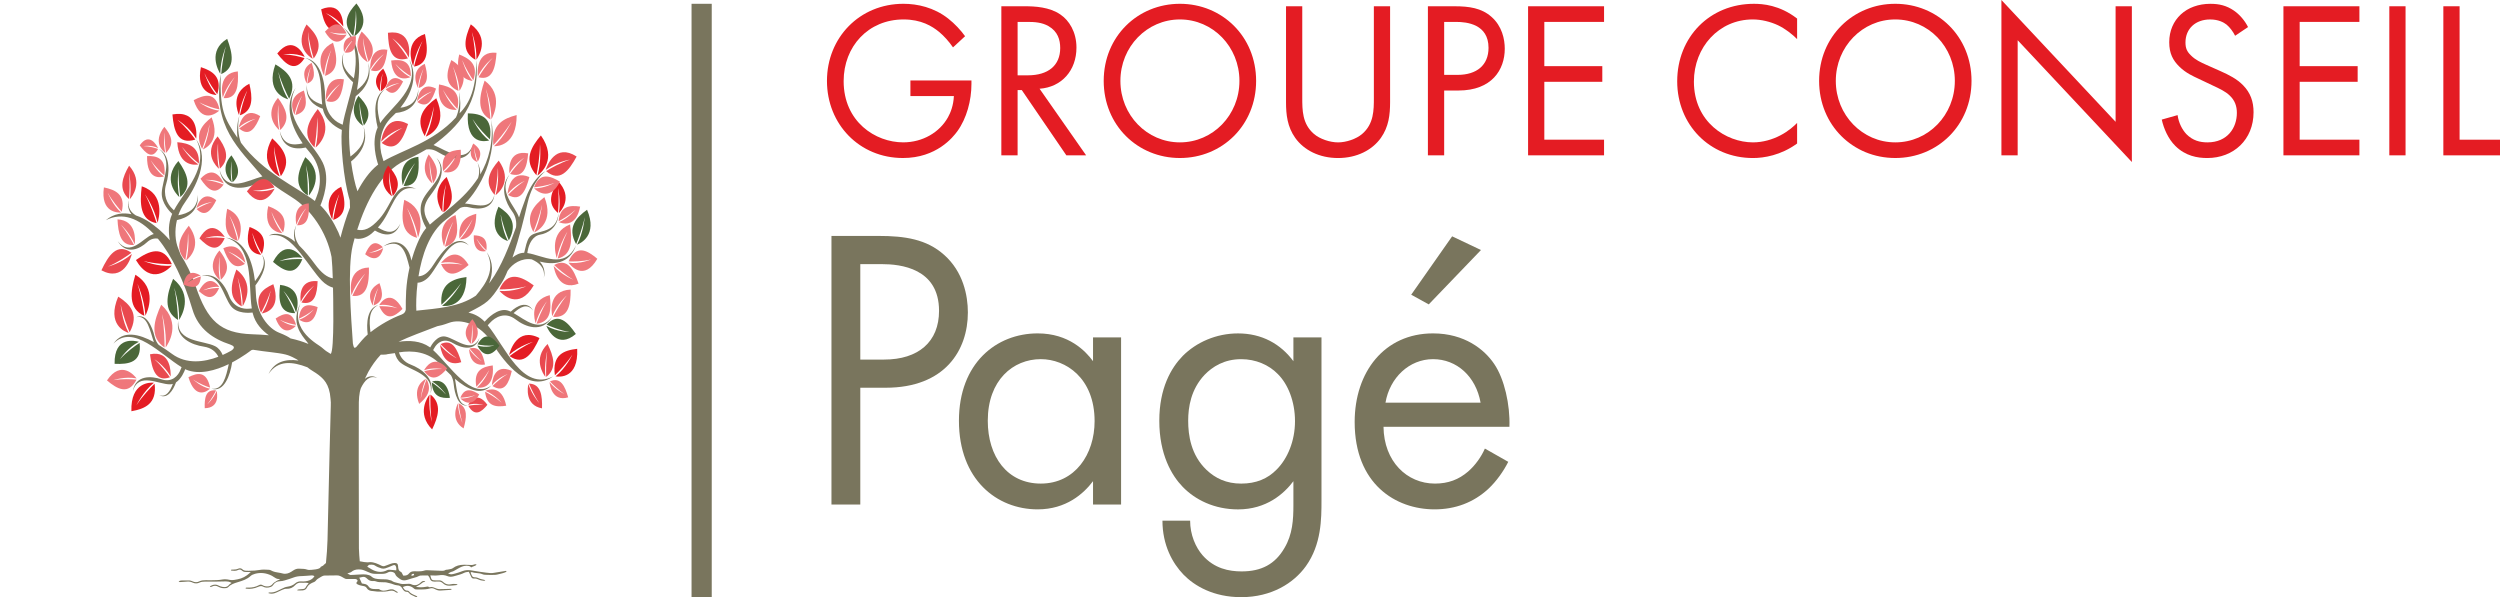 <?xml version="1.0" encoding="UTF-8"?><svg id="uuid-a21f3b52-dc24-4296-806e-ba8aad467c5d" xmlns="http://www.w3.org/2000/svg" width="180" height="43" viewBox="0 0 180 43"><rect width="180" height="43" fill="none" stroke-width="0"/><rect x="49.791" y=".273" width="1.454" height="42.727" fill="#79755d" stroke-width="0"/><polygon points="26.8 39.753 26.8 39.753 26.8 39.753 26.8 39.753" fill="none" stroke-width="0"/><path d="m30.481,40.845c-.004-.001-.009-.001-.013-.001-.009,0-.015.001-.02.004-.007.003-.013.008-.02.015l.052-.017Z" fill="none" stroke-width="0"/><path d="m41.48,17.654c-.831,1.797-2.411.719-3.515.565.01-.049.02-.104.03-.166.079-.461.346-1.067.901-1.16.493-.082,1.289-.478,1.317-1.542-.15,1.336-1.208,1.239-1.795,1.498-.335.147-.416.393-.523.729-.012-0-.144.623-.154.623-.311-.001-.597.143-.844.343.528-1.518.851-2.895,1.099-3.973.366-1.585,1.263-2.233,1.263-2.233,0,0-.915.404-1.499,2.186-.094.286-.041.082-.179.492-.005-.017-.205.654-.212.637-.295-.857-1.512-1.801-.693-3.073-.743.921-.241,2.058.189,2.627.279.369.337.785.288,1.16-.486,1.335-1.048,2.819-1.828,3.888-.037.051-.075.101-.114.149.283-.715.334-1.51-.162-2.24.63,1.24-.029,2.237-.788,3.125-1.238.839-2.77.913-4.248,1.077-.012.002-.025.004-.036.006-.022-.403-.018-1.151.089-2.018.264.003.607-.173.862-.479.754-.903,1.63-3.164,2.837-2.198-.874-.961-1.936.41-2.542,1.365-.4.631-.72.827-1.092.854.235-1.482.779-3.177,1.961-4.073.317-.24.68-.528,1.039-.85.18-.082.401-.109.67-.039.632.168,1.673.167,1.798-.906-.268,1.139-1.364.689-2.121.622,1.029-1.009,2.402-3.418,1.886-6.033.183,1.633-.18,2.911-.787,3.945.011-.28-.047-.572-.199-.869.158.429.149.798.042,1.124-1.014,1.561-2.564,2.538-3.47,3.357-.028-.052-.059-.109-.098-.172-.279-.471-.533-1.053.097-1.882.561-.738,1.325-1.866.486-2.744.908,1.259-.617,2.068-1.036,3.101-.337.833.168,1.739.294,1.945-.015.015-.031.03-.045.046-.44.517-.817,1.556-1.03,2.299-.154-.974-.941-1.775-2.013-1.03,1.343-.636,1.607.429,1.882,1.536-.285,1.247-.27,2.209-.271,3.025-.027.149-.1.271-.3.351-.004.001-.007.003-.01.004-.727.271-1.521.714-2.23,1.267-.107-.82-.13-1.644.564-1.952-.799.203-.872,1.275-.763,2.113-.265.22-.58.605-.832.912-.16.103-.17.036-.236-.259-.133-1.886-.403-5.438-.013-7.056.009-.036.016-.068.024-.102.035-.137.072-.275.112-.417.34.107.821-.007,1.218-.339.079-.066.16-.141.244-.222.638.375,1.455.525,1.835-.502-.424.839-1.026.647-1.619.283,1.12-1.177,1.154-3.183,2.755-2.784-1.558-.672-1.651,1.052-2.647,2.164-.658.735-1.115.885-1.599.78.638-1.999,1.721-4.18,3.446-4.983.463-.216.995-.48,1.53-.795.25-.046.541.003.872.207.776.484,2.117.888,2.521-.578-.602,1.504-1.913.441-2.873.051,1.727-1.279,3.399-2.987,3.074-6.104.011,1.99-.461,3.08-1.2,3.821.076-.391.082-1.062-.046-1.54.106.667-.002,1.42-.214,1.838-1.659,1.808-3.862,2.346-5.214,3.148-.024-.085-.052-.177-.087-.281-.254-.773-.269-2.022.729-2.946.08-.074.163-.155.246-.243.752-.068,1.623-.473,1.621-1.735-.099,1.007-.659,1.276-1.293,1.359.724-.906,1.331-2.23.632-3.47.855,2.058-1.25,3.325-2.09,4.575-.239-.93-.355-1.867.339-2.436-.841.488-.769,1.765-.52,2.755-.474,1.026-.071,2.353.038,2.672-.022.016-.046.03-.069.047-.559.457-1.027,1.117-1.422,1.869-.164-.441-.344-1.244-.464-2.14.649-.512,1.286-1.386.902-2.504.245,1.077-.31,1.67-.947,2.146-.138-1.216-.155-2.532.123-3.317.106-.298.182-.657.262-1.03.64-.485,1.22-1.292.901-2.395.176.983-.253,1.536-.812,1.948.286-1.604.281-3.499-.964-4.479.962,1.003.986,2.313.742,3.644-.519-.433-.983-.953-.736-1.839-.363.907.157,1.671.68,2.122-.224,1.069-.59,2.137-.754,3.057-.052-.026-.109-.053-.174-.082-.489-.217-1.1-.823-1.092-1.927.006-.982-.27-2.599-1.427-2.799,1.284.428,1.077,2.177,1.22,3.354-.585-.192-1.144-.482-1.099-1.422-.154,1.03.548,1.53,1.147,1.723.005.025.01.052.016.077.222.918,1.137,1.357,1.354,1.448-.003.023-.006.045-.008.068-.086.85.095,3.424.577,5.014 0.0.154.005.322.016.508-.281.714-.507,1.458-.69,2.169-.048-.126-.098-.255-.148-.384-.335-.728-.737-1.379-1.227-1.874-.023-.021-.047-.04-.07-.06.153-.349.755-1.873.171-3.087-.724-1.504-3.081-3.212-1.953-5.379-.899,1.3-.249,2.908.508,3.994-.701.158-1.384.146-1.653-.903.186,1.253,1.122,1.373,1.873,1.202.078.101.157.196.233.283.999,1.138.879,2.479.542,3.276-.046.107-.083.202-.116.29-1.389-1.057-3.685-2.009-5.321-4.193-.194-.481-.281-1.25-.112-1.953-.177.497-.194,1.164-.143,1.595-.991-1.461-1.26-2-1.207-4.576-.615,3.761,1.329,5.361,3.004,7.358-1.067.283-2.564,1.238-3.088-.467.315,1.636,1.79,1.394,2.666.984.373-.172.69-.182.956-.097.55.416,1.101.777,1.581,1.075,1.384.86,2.518,2.516,2.866,4.309.042.42.07.954.087,1.534-.404-.074-.806-.363-1.311-1.054-.311-.425-.693-.904-1.105-1.306-.277-.392-.426-.852-.216-1.452-.199.413-.193.817-.08,1.182-.627-.53-1.429-.729-1.885-.452.448-.089.795-.014,1.111.179.002.001.004.002.006.003.023.015.047.028.07.044.374.235.738.623,1.087,1.058.007.001.011.002.011.002v.012c.549.684,1.063,1.476,1.525,1.953.245.254.532.424.803.503.003.201.118,4.635-.172,4.769-.044-.023-.095-.056-.157-.101-.231-.134-.243-.169-.479-.36-.117-.155-2.371-1.195-1.526-3.197-.738,1.41.043,2.267.47,2.804.036.046.068.092.098.138-.406-.169-.838-.3-1.29-.398-.118-.086-.36-.233-.828-.414-.753-.293-1.621-1.34-1.666-2.789-.005-.191-.017-.399-.036-.615.506-.666.969-1.604.461-2.211.364.62-.017,1.283-.492,1.907-.163-1.368-.665-2.954-2.106-3.14,2.059.583,1.608,3.376,1.876,5.103-.052.002-.109.009-.172.016-.478.054-1.168-.121-1.467-.926-.266-.716-.95-1.77-1.996-1.413,1.355-.275,1.583,1.445,2.133,2.153.444.571,1.347.492,1.558.465.004.017.008.036.012.053.182.737.687,1.249,1.161,1.582-.397-.035-.802-.058-1.217-.072-2.278-.079-3.209-.97-4.054-3.462-.306-.903-.691-1.65-1.078-2.254-.044-.13-.102-.282-.177-.463-.21-.503-.277-1.268-.093-2.039.761-.162,1.59-.65,1.506-1.816-.038,1.042-.69,1.332-1.406,1.467.105-.307.253-.609.452-.889.772-1.086,1.862-3.07.832-4.58,1.012,1.972-.821,3.659-1.6,5.112-.036-.037-.075-.076-.12-.118-.34-.321-.689-.967-.439-1.775.222-.72.36-2-.512-2.528,1.029.821.227,2.239.194,3.167-.028.748.602,1.371.752,1.51-.007.015-.015.033-.022.048-.261.607-.25,1.283-.152,1.85-.573-.661-1.017-.967-1.017-.967,0,0-.608-.549-1.421-.818-.345-.216-.601-.524-.518-1.088-.109.415-.001.746.197,1-.587-.126-1.246-.071-1.847.431,1.206-.61,2.401-.132,3.456.997-.028.006-.056.014-.084.024-.713.264-1.604,1.654-2.515.492.642,1.027,1.602.542,2.103.079.266-.247.538-.306.789-.263,1.021,1.238,1.893,3.079,2.49,5.098.417,1.411,1.501,2.126,2.712,2.523.269.098.405.22.084.441-.185.105-.394.212-.621.313-.108-.256-.277-.496-.546-.633-.85-.434-2.747-.263-2.651-1.827-.232,1.241,1.014,1.738,1.829,1.857.562.081.887.383,1.058.73-1.016.386-2.292.564-3.339-.206-.281-.206-.61-.437-.959-.65-.126-.139-.234-.342-.303-.63-.16-.679-.593-1.683-1.31-1.36.817-.213.994,1.03,1.268,1.79-1.053-.576-2.225-.885-2.912.111,1.404-1.462,3.415.792,4.907,1.696-.021.049-.043.103-.067.165-.175.465-.63.967-1.405.702-.69-.235-1.84-.319-2.034.854.402-1.397,1.871-.462,2.684-.486.069-.002.133-.015.195-.034-.203.535-.471.983-.984.817.581.302.991-.325,1.211-.924.387-.258.604-.791.66-.949.016.009.032.018.048.025.978.409,2.156.06,3.089-.39-.192.902-.416,1.89-1.245,1.77.919.3,1.354-1.006,1.483-1.872.001-.007.003-.013.004-.021.805-.421,1.377-.878,1.377-.878l.122-.034c.962.157,1.754.199,2.338.341.227.055.456.154.682.279.106.051.189.099.258.156-.886-.122-1.72.057-2.154.968.687-1.022,1.726-.892,2.795-.482.237.204.567.363.793.543.326.26.8.627.875,1.726.01.053.017.13.019.247.001.017.002.033.003.051-.001.01-.002.021-.003.031 0.0.052 0.0.112-.001.179-.005.294-.148,5.344-.236,9.656-.018.534-.054,1.121-.113,1.663-.042.051-.19.145-.191.178l-.193.101c-.002.187-.705.218-.851.218-.034,0-.071-.007-.109-.021-.16-.058-.317-.062-.484-.066-.04-.001-.079-.002-.119-.004-.144-.006-.274.037-.426.141-.16.11-.35.227-.575.227-.064,0-.13-.01-.196-.029-.091-.026-.188-.042-.281-.057-.14-.023-.285-.046-.422-.106-.024-.011-.048-.023-.072-.035-.058-.029-.112-.057-.167-.06l-.074-.004c-.098-.006-.2-.012-.298-.012-.111,0-.207.008-.292.023-.234.043-.491.063-.808.063-.068,0-.137-.001-.205-.003-.075-.001-.179-.031-.241-.093-.088-.09-.199-.108-.313-.054-.119.056-.238.061-.352.065l-.05.002c-.008,0-.017-0-.026-.001-.008-0-.016-.001-.024-.001-.034,0-.056.007-.072.041,0,0,.003.004.005.007.005.008.014.021.018.023.024.001.05.004.077.006.053.005.109.011.162.011.092,0,.165-.016.231-.051.121-.065.218-.051.312.042.069.068.166.098.288.092.052-.002.104 0.0.166.003.031.002.064.003.101.004l.068.002-.051.047c-.286.264-.568.413-.887.47-.034.006-.067.012-.1.019-.102.02-.208.041-.317.041-.055,0-.106-.005-.156-.016-.099-.021-.228-.045-.353-.045-.052,0-.102.004-.147.013-.288.054-.581.059-.832.059l-.244-.001c-.026,0-.052-0-.078-.001-.028,0-.057-0-.085-0-.143,0-.307.006-.455.082-.161.083-.311.081-.517-.014-.069-.032-.132-.049-.186-.051-.171-.007-.351-.007-.536-.001-.084.003-.171.006-.249.087.006.003.012.006.018.008.028.013.05.022.068.022.101-.004.2-.012.297-.019.086-.007.172-.013.259-.018.126-.007.238.015.351.069.179.085.351.086.515.003.11-.056.25-.066.372-.068.181-.003.362-.003.543-.002.081 0.0.163.001.244.001.158,0,.367-.001.576-.011.05-.002.098-.004.146-.004.113,0,.246.011.383.088l.038.021-.035.027c-.017.013-.035.025-.053.036-.036.023-.069.044-.09.073-.081.111-.189.165-.33.165-.042,0-.089-.005-.143-.014-.11-.019-.205-.051-.282-.095-.08-.046-.16-.069-.245-.069-.133,0-.265.057-.389.119.028.043.055.048.074.048.029,0,.062-.016.093-.031.151-.077.296-.071.458.021.154.086.331.118.547.095.059-.006.126-.038.162-.078.184-.196.423-.271.654-.342l.062-.019c.324-.1.629-.195.885-.432.074-.069.183-.122.325-.161.389-.104.777-.064,1.163.119.062.029.12.069.177.107.115.078.224.151.366.151l.104-.003-.079.054c-.025.017-.049.025-.071.033-.018.006-.033.011-.045.019-.033.021-.066.041-.1.061-.09.053-.183.108-.244.185-.087.111-.187.165-.332.181-.143.015-.276-.013-.394-.084-.086-.052-.169-.056-.25-.011-.244.134-.51.194-.808.184-.011-0-.023-.001-.034-.002-.015-.001-.03-.002-.046-.002-.043,0-.071.01-.092.033,0,0,.001.007.002.01.001.005.002.012.003.014.012.011.026.02.035.021.294.041.591-.004.871-.131.084-.038.144-.054.201-.054.051,0,.099.013.149.04.163.09.338.097.56.019.062-.021.126-.072.158-.126.109-.179.283-.279.491-.282.134-.002.253-.032.352-.062.234-.069.429-.128.625-.204.184-.07.386-.104.637-.107.113-.001.229-.011.341-.021.076-.007.155-.014.232-.018.015-.001.03-.002.046-.004.025-.002.051-.004.077-.004.06,0,.11.013.155.041l.024.015-.016.025c-.084.13-.191.214-.346.273-.177.067-.364.093-.579.078-.176-.012-.323.034-.443.141-.146.13-.335.21-.579.244-.132.018-.24.071-.354.126-.025.012-.05.025-.076.036-.044.02-.087.042-.131.063-.186.092-.378.188-.597.188-.029,0-.058-.002-.087-.005-.025-.003-.053.008-.083.02-.008.003-.017.007-.025.009l.001.02c.143.054.302.056.45.007.111-.036.219-.089.324-.14.073-.035.149-.072.225-.103.104-.043.206-.081.305-.075.249.012.454-.072.626-.263.117-.129.261-.187.432-.173.035.003.073.004.119.004.032,0,.063-0.0.095-.001.045-.001.09-.002.136-.001.03.001.061.006.093.012.015.002.032.006.049.008l.046.007-.028.039c-.022.03-.043.057-.064.083-.043.054-.081.101-.106.154-.043.09-.104.137-.194.147-.054.006-.108.011-.163.015-.048.004-.096.008-.144.013-.076.008-.117.016-.122.074.036 0.0.073.001.109.002.044.001.087.002.13.002.064,0,.116-.002.164-.007.146-.015.241-.082.301-.213.081-.177.241-.27.388-.338.02-.009.042-.018.065-.027.062-.025.126-.051.158-.095.097-.132.227-.204.353-.275.035-.019.07-.039.104-.06.061-.037.135-.059.204-.061.115-.003.231-.002.347-.002.049 0.0.097 0.0.146 0.0.098,0,.226-.001.354-.008.191-.012.342.078.487.164l.043.025c.067.039.128.071.206.071.186.001.372.001.558 0h.01c.07,0,.177,0,.219.123l.005.016-.011.013c-.065.075-.091.12-.085.152.005.029.039.059.107.095.089.047.194.069.296.089l.008.002c.019.004.039.007.058.011.104.017.212.035.283.154.106.178.274.208.441.214.05.002.099.01.147.018.053.009.105.018.156.018.061 0.0.122.002.183.003.066.002.132.003.198.003.153,0,.269-.009.375-.03l.023-.005c.089-.018.173-.035.256-.035.11,0,.201.03.289.095.034.025.069.048.107.048.025,0,.05-.01.075-.03-.018-.01-.035-.02-.052-.029-.059-.033-.114-.064-.165-.102-.122-.091-.258-.108-.452-.05-.135.039-.247.07-.364.07-.121,0-.228-.035-.326-.107-.014-.01-.039-.012-.065-.012l-.028 0-.013-0c-.038-.001-.075-0-.112,0-.053 0-.106.001-.158-.002-.147-.009-.296-.036-.386-.179-.071-.113-.171-.172-.325-.193-.046-.007-.092-.016-.122-.023l-.037-.007-.188-.416.034-.007c.014-.003.029-.006.043-.008.03-.006.062-.011.091-.021.16-.049.275-.017.397.108.083.084.224.186.406.173.023-.002.048-.003.072-.003.057,0,.104.007.142.022.163.063.328.064.502.065.06 0.0.122.001.183.004.069.004.138.022.204.039.039.01.079.021.118.028.082.015.16.044.235.072.099.037.202.075.311.08.101.005.248.031.345.205.08.143.178.276.363.262h0c.065,0,.127.074.139.089.083.104.194.152.313.203.053.023.108.047.16.076s.095.019.12-.035l-.01-.005c-.02-.011-.039-.021-.058-.031-.04-.018-.079-.036-.119-.053-.15-.065-.305-.132-.418-.28-.019-.026-.067-.048-.101-.048-.008,0-.013 0-.018 0-.16,0-.234-.11-.301-.232l-.015-.028.028-.012c.29-.129.546-.086.785.131.033.031.087.052.131.053.041 0.0.083.001.124.002.075.002.151.003.227.003.194,0,.423-.009.648-.073.123-.035.228-.025.338.033.129.069.273.132.439.116.132-.013.267-.021.397-.028.106-.006.215-.013.323-.021.016-.002.036-.016.062-.034.006-.004.011-.008.018-.012-.004-.003-.008-.005-.012-.008-.016-.01-.029-.019-.035-.019-.09.002-.179.004-.269.008-.108.004-.22.007-.33.008-.03,0-.06.001-.09.002-.035.001-.07.003-.105.003-.061,0-.141-.003-.217-.027-.047-.015-.093-.034-.137-.052-.093-.039-.181-.075-.278-.075-.035,0-.069.005-.103.015-.024.007-.059-.002-.081-.019-.047-.037-.104-.031-.171-.016-.015.003-.029.007-.045.009-.219.039-.413.043-.625.013l-.08-.011.07-.041c.037-.022.071-.041.103-.058.064-.036.12-.066.168-.104.014-.011.027-.022.041-.034.071-.059.144-.12.252-.12h.004c.005-.006.013-.021.019-.031.002-.004.004-.008.007-.012-.047-.015-.086-.022-.12-.022-.064,0-.118.025-.173.081-.23.232-.46.277-.721.15-.042-.021-.095-.03-.165-.03-.04,0-.082.003-.122.006-.042.003-.084.006-.126.006l-.036-0c-.027,0-.053.002-.08.003-.028.002-.056.003-.083.003-.053,0-.094-.006-.131-.018-.072-.024-.149-.041-.222-.057-.151-.032-.307-.066-.444-.168-.021-.016-.051-.021-.082-.027-.023-.004-.046-.009-.069-.017-.144-.054-.289-.055-.443-.056-.054-0-.108-.001-.162-.004l-.047-.002c-.232-.011-.471-.023-.666-.211-.04-.039-.101-.061-.155-.08-.118-.041-.248-.059-.408-.059-.095,0-.192.007-.285.013-.059.004-.117.008-.176.01-.059.003-.118.007-.176.01-.09.006-.183.013-.276.013-.036,0-.067-.018-.108-.04-.02-.011-.043-.024-.07-.036l-.06-.028.062-.024c.038-.015.072-.025.102-.035.052-.016.094-.029.122-.054.144-.126.315-.184.538-.184.051,0,.104.003.165.009.094.009.186.045.274.08l.023.009c.059.022.116.049.172.075.073.034.149.068.226.094.145.049.298.056.427.056.044,0,.089-.001.133-.002.07-.001.141-.003.211-0.0.014 0.0.028 0.0.042 0.0.176,0,.315-.035.437-.11.047-.029.11-.044.182-.044.132,0,.286.054.325.159.056.151.166.23.282.314.021.016.043.031.065.047.092.069.192.103.304.103.077,0,.163-.016.261-.049l.046-.015c.068-.023.139-.047.209-.067.052-.016.104-.03.156-.044.077-.021.157-.043.234-.069.033-.011.066-.028.099-.044.053-.026.107-.054.165-.059.066-.006.137-.009.225-.009.052,0,.104.001.157.002.052.001.103.002.155.002h.014l.008.012c.012.018.025.035.037.05.028.035.054.069.065.109.052.19.162.271.367.271.032,0,.066-.002.105-.006.02-.002.041-.001.062-0.0.02.001.041.002.061-.001.139-.018.261.025.377.134.115.109.264.166.432.166h.005c.167-.001.338-.021.503-.041l.027-.003c.016-.002.035-.018.054-.035.005-.005.011-.01.017-.014l-.004-.016c-.199-.029-.329-.027-.453.003-.216.052-.409-.001-.577-.16-.096-.091-.196-.127-.317-.118-.054.004-.109.003-.164.002-.022-0-.044-.001-.066-.001-.263-.001-.293-.028-.369-.322l-.009-.036h.035c.061,0,.122.003.182.005.059.002.118.004.177.004.085,0,.154-.005.217-.016.234-.04.428-.021.62.057.138.057.289.062.449.016.054-.015.108-.03.163-.045.206-.056.42-.114.616-.216.064-.034.137-.043.207-.051.03-.004.059-.007.086-.013l.02-.004.009.019c.02.041.039.079.057.115.039.078.073.145.101.218.041.104.108.145.216.135.129-.012.238.027.368.089.092.044.203.057.31.07.02.003.04.004.06.007.009,0,.031-.018.051-.035.005-.004.01-.009.016-.013l-.019-.006c-.035-.01-.059-.017-.083-.024-.033-.009-.067-.016-.101-.022-.075-.015-.152-.031-.221-.066-.121-.061-.225-.088-.337-.088h-.007c-.059,0-.133-.023-.164-.068-.038-.053-.063-.116-.087-.175-.01-.024-.019-.048-.03-.072l-.011-.026.025-.012c.009-.004.017-.009.023-.012.013-.008.023-.013.036-.013l.013.002c.116.048.237.059.365.072.132.013.269.026.399.083.085.037.188.041.288.043l.047.002c.076.003.157.005.245.005.097,0,.194-.002.291-.004.063-.001.13-.011.219-.03.138-.031.262-.061.379-.096.088-.025.162-.054.226-.087.009-.004.019-.027.028-.048.002-.004.004-.009.006-.014-.004-.001-.007-.002-.01-.003-.016-.005-.03-.009-.04-.009-.121.019-.238.038-.354.058-.134.022-.268.044-.402.065-.021.003-.043.007-.065.011-.094.016-.192.032-.288.025-.224-.017-.449-.05-.668-.081l-.048-.007c-.142-.021-.286-.044-.425-.067-.089-.015-.178-.029-.267-.044-.219-.034-.426-.015-.618.059-.16.061-.333.124-.511.17-.271.071-.29.069-.434.027l-.084-.024.063-.033c.019-.01.038-.021.055-.032.041-.025.079-.049.122-.057.122-.023.225-.085.333-.151.034-.021.068-.041.103-.061l.022-.012c.191-.107.389-.217.62-.217.03,0,.061.002.091.005l.016.002c.085.01.173.021.238.116.057-.036.118-.058.178-.08.081-.029.158-.057.223-.118-.102-.05-.101-.045-.185-.014l-.011.004c-.058.022-.12.033-.179.033h-.007c-.077-.001-.155-.006-.231-.01-.088-.005-.179-.01-.268-.01h-.016c-.345.002-.597.078-.816.244-.071.053-.165.07-.256.085-.035.006-.07.012-.103.02-.025.006-.051.008-.077.009-.037.002-.072.004-.096.02-.085.054-.173.061-.24.061-.029,0-.057-.001-.086-.002-.017-.001-.034-.002-.051-.003-.17-.005-.342-.013-.509-.021-.146-.007-.292-.013-.438-.018-.071-.003-.139.005-.194.024-.152.051-.305.058-.434.058-.035,0-.07-.001-.105-.001-.022-.001-.044-.001-.066-.002-.034-.001-.068-.003-.102-.003-.167,0-.302.029-.413.173-.071.091-.189.141-.332.141-.021,0-.041-.001-.062-.003l-.013-.001-.007-.012c-.019-.032-.035-.066-.051-.1-.03-.065-.059-.127-.099-.146-.182-.087-.203-.225-.213-.409-.01-.181-.087-.248-.271-.238-.093.004-.187.032-.268.059-.067.023-.134.05-.199.076-.079.032-.162.064-.244.09-.054.017-.132.009-.19-.02l-.034-.016c-.255-.124-.518-.252-.803-.252-.056,0-.112.005-.167.015-.004.001-.007.001-.011.001l-.008-0-.005-.028h-0l-0.0.028h-.007c-.084,0-.349-.028-.551-.077-.028-.274-.05-.574-.062-.911-.011-3.819-.017-9.536-.007-10.124-.009-.594.022-1.072.15-1.435.27-.551.618-.949,1.184-.726-.341-.204-.643-.139-.9.062.081-.163.17-.34.254-.509.232-.412.524-.84.893-1.233.111.005.24.001.387-.012.026-.025.556-.083.629-.099.066.258.189.513.413.694.709.571,2.428.793,2.155,2.218.356-1.1-.699-1.807-1.416-2.081-.493-.188-.748-.531-.86-.886.955-.153,2.119-.061,2.965.859.227.247.494.525.781.792.097.155.17.363.197.642.062.66.33,1.673,1.01,1.518-.757.034-.767-1.15-.922-1.906.875.743,1.888,1.264,2.622.481-1.431,1.067-2.962-1.416-4.191-2.549.023-.041.05-.086.079-.139.213-.394.68-.766,1.342-.367.59.354,1.609.663,1.924-.38-.527,1.209-1.73.051-2.462-.089-.59-.113-1.007.613-1.098.788-.014-.009-.027-.023-.04-.032-.65-.452-1.467-.493-2.219-.381,0,0-.006.001-.015.002.752-.368,1.746-.719,2.79-1.123.177-.028.444-.093.834-.239.85-.32,2.25.04,3.146,1.487.897,1.45,2.611,3.604,4.353,2.371-2.196,1.099-3.441-2.135-4.702-3.684.045-.046.093-.098.145-.158.398-.45,1.123-.838,1.867-.26.663.514,1.901,1.032,2.629-.194-.906,1.198-1.931.212-2.781-.266.463-.411.961-.755,1.406-.179-.429-.736-1.143-.359-1.609.074-.07-.032-.138-.06-.205-.08-.737-.22-1.503.605-1.677.806-.014-.015-.029-.031-.042-.045-.341-.345-.732-.527-1.121-.613,1.367-.701,1.531-.814,2.349-2.073.179-.276.348-.622.466-.928.352-.522,1.018-.951,1.747-.828.508.24.973.565.864,1.329.13-.504-.034-.891-.301-1.174.893.23,2.138.251,2.629-1.186Zm-11.851,23.729c.006-.005.011-.011.016-.017.014-.016.031-.034.052-.043.017-.007.04-.007.064-.005.007.001.015.001.022.001h.026l.003.093-.162.051-.039-.063.017-.016Zm-3.165-.608c.016-.016.031-.032.044-.048.029-.034.055-.064.088-.064.027,0,.054-.002.081-.003.028-.002.057-.003.085-.003.072,0,.157.008.246.069.142.097.315.155.466.202.075.023.178.021.264-.004.164-.05.326-.121.483-.19l.014-.006c.072-.032.116-.045.152-.045.093,0,.12.091.142.193.009.041.006.083.004.12-.001.014-.002.027-.002.039v.031l-.029-.003c-.053-.005-.104-.011-.154-.015-.117-.012-.227-.024-.336-.028h-.007c-.058,0-.117.024-.157.044-.146.074-.301.111-.459.111-.147,0-.302-.032-.459-.096-.105-.042-.203-.103-.307-.167-.049-.03-.099-.061-.152-.091l-.033-.019.028-.027Z" fill="#79755d" stroke-width="0"/><path d="m20.167,20.51c1.659.194,1.237,1.729,1.15,1.997-.274-.899-.911-1.558-.911-1.558.404.57.709,1.262.845,1.599-1.171.021-1.209-.989-1.083-2.038Z" fill="#4a6739" stroke-width="0"/><path d="m12.463,20.077c1.488,1.2.601,2.699.434,2.953.032-1.186-.352-2.312-.352-2.312.194.888.257,1.856.277,2.321-1.102-.669-.812-1.842-.359-2.961Z" fill="#4a6739" stroke-width="0"/><path d="m8.251,26.194c-.044-2.022,1.482-1.662,1.749-1.584-.821.419-1.363,1.254-1.363,1.254.49-.543,1.109-.98,1.413-1.177.181,1.413-.78,1.557-1.799,1.508Z" fill="#4a6739" stroke-width="0"/><path d="m12.842,11.595c-1.177,1.328-.122,2.417.072,2.597-.219-1-.044-2.037-.044-2.037-.038.795.058,1.629.115,2.028.907-.798.454-1.733-.142-2.589Z" fill="#4a6739" stroke-width="0"/><path d="m42.268,15.101c.789,1.843-.491,2.431-.721,2.52.46-.883.554-1.981.554-1.981-.165.797-.466,1.573-.62,1.939-.664-1.198.003-1.91.787-2.478Z" fill="#4a6739" stroke-width="0"/><path d="m41.461,24.046c-1.324,1.129-2.015-.325-2.126-.588.782.452,1.67.448,1.67.448-.662-.111-1.332-.386-1.649-.529.834-.912,1.517-.199,2.106.669Z" fill="#4a6739" stroke-width="0"/><path d="m33.685,8.16c-.137,2.317,1.288,2.023,1.538,1.953-.737-.544-1.197-1.544-1.197-1.544.425.661.976,1.21,1.246,1.46.234-1.608-.644-1.848-1.587-1.869Z" fill="#4a6739" stroke-width="0"/><path d="m35.888,14.882c-.822,1.937.453,2.406.683,2.474-.448-.848-.525-1.946-.525-1.946.152.789.443,1.544.591,1.899.686-1.274.028-1.928-.749-2.426Z" fill="#4a6739" stroke-width="0"/><path d="m33.588,19.947c-.029,2.223-1.503,2.109-1.761,2.071.815-.614,1.372-1.635,1.372-1.635-.496.69-1.115,1.285-1.417,1.56-.127-1.527.813-1.864,1.805-1.996Z" fill="#4a6739" stroke-width="0"/><path d="m35.959,24.886c-.916,1.29-1.497.189-1.592-.014.596.209,1.249-.002,1.249-.002-.492.059-.998-.023-1.237-.074.566-.988,1.104-.527,1.58.09Z" fill="#4a6739" stroke-width="0"/><path d="m32.393,28.648c-.207-1.505-1.123-1.234-1.282-1.175.565.31,1.001.93,1.001.93-.37-.403-.809-.727-1.024-.875.051,1.053.671,1.158,1.305,1.119Z" fill="#4a6739" stroke-width="0"/><path d="m25.663.249c1.124,1.446.043,2.24-.156,2.367.25-.875.111-1.859.111-1.859.011.735-.111,1.483-.18,1.837-.873-.907-.394-1.677.225-2.345Z" fill="#4a6739" stroke-width="0"/><path d="m16.358,2.796c-1.421.859-.646,2.278-.499,2.52.009-1.038.403-1.972.403-1.972-.21.75-.3,1.586-.334,1.989,1.046-.446.815-1.504.429-2.537Z" fill="#4a6739" stroke-width="0"/><path d="m25.806,6.903c-.842,1.334.153,2.041.334,2.155-.287-.793-.252-1.692-.252-1.692.052.671.221,1.35.31,1.671.672-.84.195-1.534-.393-2.134Z" fill="#4a6739" stroke-width="0"/><path d="m30.123,11.289c-1.526.182-1.193,1.778-1.122,2.056.283-.928.889-1.604.889-1.604-.391.586-.694,1.3-.83,1.649,1.073.033,1.142-1.013,1.063-2.101Z" fill="#4a6739" stroke-width="0"/><path d="m19.828,4.635c-.715,1.965.676,2.45.926,2.519-.543-.864-.715-1.982-.715-1.982.225.805.594,1.574.781,1.935.625-1.292-.127-1.961-.993-2.472Z" fill="#4a6739" stroke-width="0"/><path d="m21.981,11.314c1.423,1.19.443,2.535.259,2.761.103-1.099-.216-2.163-.216-2.163.143.835.148,1.736.139,2.168-1.067-.678-.706-1.751-.182-2.766Z" fill="#4a6739" stroke-width="0"/><path d="m19.656,18.855c.923-1.745,1.94-.52,2.112-.291-.838-.139-1.654.244-1.654.244.639-.168,1.327-.166,1.657-.15-.529,1.311-1.344.854-2.114.197Z" fill="#4a6739" stroke-width="0"/><path d="m16.662,11.183c-.9.998-.118,1.813.026,1.949-.153-.75-.011-1.528-.011-1.528-.037.597.026,1.223.065,1.522.691-.6.36-1.301-.08-1.943Z" fill="#4a6739" stroke-width="0"/><path d="m38.844,24.341c-1.6-.829-2.113.907-2.191,1.218.768-.697,1.722-.942,1.722-.942-.693.301-1.369.781-1.687,1.022,1.039.737,1.66-.213,2.155-1.299Z" fill="#e41c23" stroke-width="0"/><path d="m38.945,9.752c1.21,1.721-.021,2.728-.246,2.89.305-1.075.18-2.27.18-2.27-.011.896-.17,1.811-.257,2.246-.947-1.074-.389-2.03.323-2.867Z" fill="#e41c23" stroke-width="0"/><path d="m9.785,18.721c1.117,1.892,2.375.636,2.587.4-1.028.112-2.026-.33-2.026-.33.78.205,1.625.232,2.03.231-.638-1.415-1.641-.966-2.59-.301Z" fill="#e41c23" stroke-width="0"/><path d="m9.46,29.609c-.064-2.124,1.372-2.078,1.624-2.053-.766.622-1.265,1.621-1.265,1.621.453-.68,1.029-1.276,1.312-1.551.186,1.453-.714,1.814-1.671,1.984Z" fill="#e41c23" stroke-width="0"/><path d="m12.415,8.24c1.867-.334,1.748,1.432,1.713,1.744-.503-.865-1.353-1.356-1.353-1.356.572.473,1.063,1.108,1.29,1.421-1.285.403-1.553-.656-1.65-1.809Z" fill="#e41c23" stroke-width="0"/><path d="m9.746,19.779c1.629,1.001.87,2.661.725,2.944-.081-1.214-.58-2.304-.58-2.304.283.876.44,1.853.504,2.324-1.186-.518-1.004-1.755-.648-2.964Z" fill="#e41c23" stroke-width="0"/><path d="m40.182,13.046c1.098,1.162.22,2.135.058,2.296.146-.886-.055-1.801-.055-1.801.07.702.024,1.441-.007,1.794-.835-.696-.48-1.526.004-2.289Z" fill="#e41c23" stroke-width="0"/><path d="m41.558,25.115c.102,2.176-1.311,2.026-1.56,1.983.742-.58,1.215-1.566,1.215-1.566-.434.663-.99,1.23-1.262,1.491-.21-1.498.668-1.802,1.607-1.908Z" fill="#e41c23" stroke-width="0"/><path d="m32.159,12.74c-1.213,1.067-.442,2.328-.297,2.541-.053-1.015.243-1.991.243-1.991-.143.766-.174,1.597-.181,1.996.904-.602.638-1.599.234-2.546Z" fill="#e41c23" stroke-width="0"/><path d="m10.207,13.415c1.698.556,1.234,2.312,1.14,2.615-.263-1.13-.905-2.042-.905-2.042.403.761.703,1.649.836,2.078-1.203-.204-1.222-1.419-1.072-2.651Z" fill="#e41c23" stroke-width="0"/><path d="m31.113,30.92c-1.138-1.154-.332-2.321-.182-2.515-.095.989.152,1.97.152,1.97-.106-.762-.102-1.579-.091-1.97.855.671.552,1.623.12,2.515" fill="#e41c23" stroke-width="0"/><path d="m17.969,16.342c-.502,1.852.632,1.99.835,2-.468-.639-.645-1.576-.645-1.576.21.652.535,1.245.697,1.521.455-1.249-.172-1.677-.886-1.944Z" fill="#e41c23" stroke-width="0"/><path d="m23.124.669c1.522-.624,1.592.961,1.592,1.244-.501-.678-1.255-.964-1.255-.964.521.319.991.795,1.208,1.033-1.03.582-1.355-.309-1.545-1.313Z" fill="#e41c23" stroke-width="0"/><path d="m17.954,6.029c-1.379.687-.848,2.026-.744,2.256.13-.943.593-1.764.593-1.764-.275.666-.455,1.421-.532,1.784.993-.336.909-1.312.683-2.276Z" fill="#e41c23" stroke-width="0"/><path d="m30.596,2.446c-1.498.495-.956,2.049-.85,2.317.16-1.001.677-1.81.677-1.81-.312.675-.521,1.461-.612,1.843,1.075-.184,1.007-1.26.785-2.35Z" fill="#e41c23" stroke-width="0"/><path d="m33.898,1.751c1.398,1.025.562,2.324.404,2.544.032-1.023-.328-1.992-.328-1.992.182.764.24,1.599.258,2.001-1.036-.57-.763-1.584-.334-2.552Z" fill="#e41c23" stroke-width="0"/><path d="m14.465,4.835c-.376,1.858.898,1.997,1.125,2.006-.582-.642-.872-1.581-.872-1.581.297.655.716,1.25.925,1.526.381-1.253-.358-1.682-1.177-1.951Z" fill="#e41c23" stroke-width="0"/><path d="m19.963,3.851c1.107-1.374,1.855-.005,1.978.246-.747-.33-1.552-.178-1.552-.178.61.001,1.24.171,1.54.266-.681,1.072-1.359.455-1.966-.334Z" fill="#e41c23" stroke-width="0"/><path d="m19.599,9.961c-1.017,1.799.307,2.627.548,2.758-.414-1.001-.417-2.167-.417-2.167.104.863.358,1.727.491,2.135.824-1.145.17-2.001-.623-2.726Z" fill="#e41c23" stroke-width="0"/><path d="m24.567,13.445c-1.43.701-.769,2.122-.642,2.366.074-.991.514-1.85.514-1.85-.251.699-.391,1.49-.448,1.873,1.04-.338.883-1.369.575-2.389Z" fill="#e41c23" stroke-width="0"/><path d="m27.947,11.917c-.897,1.296.097,2.087.278,2.215-.271-.827-.207-1.739-.207-1.739.034.686.186,1.388.267,1.722.71-.805.245-1.545-.338-2.198Z" fill="#e41c23" stroke-width="0"/><path d="m31.411,7.073c.893,2.018-.506,2.667-.759,2.766.493-.97.583-2.175.583-2.175-.169.875-.491,1.728-.655,2.131-.748-1.312-.024-2.096.831-2.722Z" fill="#e41c23" stroke-width="0"/><path d="m27.59,4.939c-.944.789-.333,1.516-.219,1.637-.047-.637.18-1.283.18-1.283-.108.498-.128,1.028-.131,1.28.704-.467.49-1.072.17-1.634Z" fill="#e41c23" stroke-width="0"/><path d="m41.517,11.27c-1.525-.991-2.133.669-2.229.967.798-.607,1.751-.744,1.751-.744-.699.223-1.393.624-1.721.827.979.84,1.645-.031,2.199-1.05Z" fill="#e9494f" stroke-width="0"/><path d="m14.36,17.163c.854-1.494,1.684-.319,1.822-.101-.714-.189-1.428.093-1.428.093.553-.102,1.144-.047,1.427-.009-.5,1.136-1.184.664-1.821.017Z" fill="#e9494f" stroke-width="0"/><path d="m9.296,11.929c1.055,1.196.209,2.235.054,2.408.141-.933-.052-1.888-.052-1.888.066.734.021,1.511-.008,1.882-.803-.713-.46-1.592.006-2.403Z" fill="#e9494f" stroke-width="0"/><path d="m27.931,2.359c1.749-.249,1.551,1.481,1.502,1.786-.424-.871-1.188-1.39-1.188-1.39.507.489.931,1.134,1.126,1.451-1.212.341-1.408-.711-1.44-1.847Z" fill="#e9494f" stroke-width="0"/><path d="m19.68,20.462c.609,1.828-.611,2.076-.829,2.106.482-.693.64-1.659.64-1.659-.203.68-.532,1.312-.697,1.608-.536-1.221.126-1.716.886-2.055Z" fill="#e9494f" stroke-width="0"/><path d="m38.428,20.548c-1.079,1.855-2.273.621-2.474.39.982.11,1.938-.322,1.938-.322-.747.2-1.554.225-1.94.223.617-1.386,1.573-.945,2.476-.292Z" fill="#e9494f" stroke-width="0"/><path d="m17.019,19.403c1.365,1.032.598,2.412.453,2.647.004-1.071-.366-2.072-.366-2.072.194.793.271,1.664.299,2.082-1.007-.566-.771-1.632-.386-2.656Z" fill="#e9494f" stroke-width="0"/><path d="m35.907,11.564c1.042,1.472-.031,2.346-.227,2.488.27-.926.167-1.953.167-1.953-.013.77-.156,1.558-.234,1.934-.817-.917-.327-1.743.294-2.469Z" fill="#e9494f" stroke-width="0"/><path d="m39.425,24.766c-1.073,1.074-.301,2.184-.156,2.372-.097-.936.132-1.859.132-1.859-.097.719-.086,1.489-.074,1.858.808-.622.515-1.523.098-2.37Z" fill="#e9494f" stroke-width="0"/><path d="m8.512,21.358c-.856,2.023.507,2.54.753,2.615-.485-.899-.578-2.058-.578-2.058.17.833.486,1.633.647,2.01.719-1.328.011-2.029-.822-2.567Z" fill="#e9494f" stroke-width="0"/><path d="m12.765,10.239c.099,1.785,1.309,1.641,1.52,1.601-.692-.464-1.185-1.265-1.185-1.265.431.537.962.993,1.22,1.203.052-1.231-.734-1.468-1.555-1.539Z" fill="#e9494f" stroke-width="0"/><path d="m10.8,25.509c1.514-.321,1.5,1.306,1.486,1.594-.454-.794-1.173-1.239-1.173-1.239.491.432.924,1.014,1.124,1.299-1.032.38-1.303-.594-1.437-1.654Z" fill="#e9494f" stroke-width="0"/><path d="m7.3,19.462c1.587.851,2.115-.87,2.196-1.179-.773.684-1.726.91-1.726.91.694-.289,1.373-.756,1.692-.991-1.028-.751-1.656.186-2.161,1.26Z" fill="#e9494f" stroke-width="0"/><path d="m39.026,29.402c-1.248-.222-1.033-1.523-.986-1.749.263.779.78,1.365.78,1.365-.338-.502-.609-1.105-.733-1.399.872.023.965.889.938,1.782Z" fill="#e9494f" stroke-width="0"/><path d="m35.092,29.145c-.78-1.082-1.3-.161-1.384.009.522-.175,1.087.003,1.087.003-.427-.05-.868.019-1.078.059.48.829.954.444,1.376-.071Z" fill="#e9494f" stroke-width="0"/><path d="m33.211,26.077c-1.279.424-1.497-.991-1.525-1.242.508.645,1.201.964,1.201.964-.491-.329-.952-.791-1.167-1.022.851-.428,1.224.391,1.491,1.3Z" fill="#e9494f" stroke-width="0"/><path d="m22.072,1.762c-.935,1.58.233,2.352.446,2.475-.354-.904-.338-1.944-.338-1.944.079.773.293,1.55.405,1.918.753-1.001.183-1.781-.513-2.449Z" fill="#e9494f" stroke-width="0"/><path d="m15.667,9.82c-1.042,1.246-.078,2.179.1,2.333-.21-.89-.068-1.83-.068-1.83-.023.717.075,1.463.132,1.819.806-.758.385-1.579-.164-2.322Z" fill="#e9494f" stroke-width="0"/><path d="m29.381,8.929c-1.573-.83-1.898.957-1.943,1.278.657-.725,1.529-.987,1.529-.987-.624.318-1.213.818-1.489,1.07,1.041.742,1.536-.24,1.903-1.361Z" fill="#e9494f" stroke-width="0"/><path d="m22.876,7.854c1.221,1.51.058,2.595-.157,2.774.265-1.054.11-2.176.11-2.176.017.854-.112,1.74-.185,2.162-.947-.923-.433-1.889.232-2.76Z" fill="#e9494f" stroke-width="0"/><path d="m17.776,13.778c1.096,1.415,1.872.054,2-.197-.759.314-1.569.14-1.569.14.616.015,1.254-.14,1.558-.228-.671-1.099-1.365-.494-1.989.285Z" fill="#e9494f" stroke-width="0"/><path d="m21.703,21.78c.967.225,1.131-.626,1.165-1.537-1.398-.132-1.252,1.247-1.214,1.49.345-.715.96-1.16.96-1.16-.409.412-.753.945-.91,1.207Z" fill="#e9494f" stroke-width="0"/><path d="m41.084,20.849c-1.629.081-1.38,1.645-1.323,1.919.36-.881,1.047-1.496,1.047-1.496-.451.543-.819,1.215-.987,1.542,1.135.099,1.276-.908,1.263-1.965Z" fill="#ef777b" stroke-width="0"/><path d="m41.044,16.159c-1.493.577-1.046,2.153-.957,2.425.21-1.038.76-1.896.76-1.896-.341.709-.588,1.529-.698,1.925,1.062-.237,1.053-1.343.895-2.455Z" fill="#ef777b" stroke-width="0"/><path d="m33.741,19.08c-.88-1.48-1.825-.357-1.985-.15.786-.163,1.555.131,1.555.131-.6-.114-1.247-.077-1.556-.048.507,1.119,1.268.679,1.986.067Z" fill="#ef777b" stroke-width="0"/><path d="m39.197,14.193c.721,1.797-.513,2.444-.735,2.544.456-.902.566-2.0.566-2-.172.801-.474,1.59-.628,1.962-.614-1.161.036-1.903.796-2.506Z" fill="#ef777b" stroke-width="0"/><path d="m10.589,11.233c-.036,1.815,1.029,1.532,1.216,1.468-.572-.398-.948-1.161-.948-1.161.339.501.771.908.981,1.094.13-1.266-.539-1.419-1.25-1.4Z" fill="#ef777b" stroke-width="0"/><path d="m29.105,14.388c1.663.7,1.105,2.412.994,2.706-.201-1.15-.79-2.116-.79-2.116.36.794.61,1.706.72,2.146-1.189-.307-1.141-1.522-.923-2.737Z" fill="#ef777b" stroke-width="0"/><path d="m28.978,22.24c-.853-1.509-1.558-.466-1.675-.272.645-.112,1.313.227,1.313.227-.512-.151-1.052-.155-1.308-.146.512,1.132,1.116.747,1.67.192Z" fill="#ef777b" stroke-width="0"/><path d="m34.292,15.392c-.002,1.846-1.008,1.853-1.183,1.84.55-.566.922-1.452.922-1.452-.333.607-.749,1.143-.954,1.393-.099-1.258.54-1.602,1.215-1.781Z" fill="#ef777b" stroke-width="0"/><path d="m34.891,5.804c1.39,1.02.634,2.527.491,2.783-.009-1.135-.396-2.179-.396-2.179.206.832.295,1.752.328,2.193-1.023-.545-.798-1.689-.422-2.797Z" fill="#ef777b" stroke-width="0"/><path d="m30.866,11.115c-.706,1.246.119,1.975.269,2.094-.237-.779-.203-1.644-.203-1.644.041.649.179,1.311.251,1.626.562-.777.168-1.47-.318-2.077Z" fill="#ef777b" stroke-width="0"/><path d="m39.582,21.251c-1.493.382-1.095,1.784-1.014,2.029.237-.885.804-1.584.804-1.584-.357.588-.625,1.28-.744,1.615,1.057-.12,1.079-1.082.953-2.059Z" fill="#ef777b" stroke-width="0"/><path d="m15.235,8.448c.669,1.68-.428,2.229-.626,2.313.397-.813.482-1.818.482-1.818-.143.73-.405,1.445-.537,1.781-.564-1.091.009-1.748.682-2.276Z" fill="#ef777b" stroke-width="0"/><path d="m16.358,15.032c1.398.598.916,2.039.821,2.287-.162-.971-.653-1.788-.653-1.788.298.671.503,1.441.594,1.813-1.001-.265-.953-1.29-.762-2.313Z" fill="#ef777b" stroke-width="0"/><path d="m38.031,11.043c-1.458-.28-1.379,1.168-1.354,1.425.401-.708,1.069-1.108,1.069-1.108-.451.388-.841.906-1.02,1.162,1.001.334,1.22-.534,1.304-1.479Z" fill="#ef777b" stroke-width="0"/><path d="m14.741,29.391c1.092-.018.899-1.067.858-1.251-.227.58-.679.975-.679.975.294-.352.53-.792.638-1.007-.763-.091-.842.577-.817,1.283Z" fill="#ef777b" stroke-width="0"/><path d="m43.008,18.633c-.965,1.652-1.917.493-2.077.276.815.132,1.627-.23,1.627-.23-.63.158-1.304.155-1.626.142.562-1.241,1.344-.808,2.075-.188Z" fill="#ef777b" stroke-width="0"/><path d="m13.592,16.254c1.045,1.426.005,2.347-.186,2.497.251-.938.134-1.96.134-1.96-.001.771-.129,1.565-.2,1.942-.816-.879-.347-1.726.252-2.479Z" fill="#ef777b" stroke-width="0"/><path d="m38.116,12.749c-1.359-.58-1.55.946-1.572,1.218.518-.658,1.238-.943,1.238-.943-.509.314-.981.777-1.201,1.01.908.546,1.278-.316,1.535-1.285Z" fill="#ef777b" stroke-width="0"/><path d="m40.909,28.608c-1.148.346-1.321-.88-1.343-1.097.444.565,1.057.851,1.057.851-.433-.29-.837-.699-1.026-.9.765-.358,1.087.356,1.312,1.146Z" fill="#ef777b" stroke-width="0"/><path d="m41.771,14.876c-.297,1.585-1.346,1.2-1.528,1.119.664-.272,1.193-.887,1.193-.887-.443.391-.964.69-1.216.825.098-1.12.819-1.166,1.551-1.057Z" fill="#ef777b" stroke-width="0"/><path d="m40.313,13.077c-.737,1.491-1.697.646-1.859.485.75.009,1.456-.392,1.456-.392-.558.208-1.168.289-1.462.317.407-1.099,1.151-.837,1.865-.41Z" fill="#ef777b" stroke-width="0"/><path d="m7.702,27.39c1.014-1.501,1.973-.354,2.133-.141-.833-.171-1.672.124-1.672.124.649-.112,1.34-.071,1.669-.04-.596,1.136-1.391.684-2.13.057Z" fill="#ef777b" stroke-width="0"/><path d="m37.198,8.285c.013,2.202-1.388,2.25-1.634,2.242.763-.697,1.272-1.769,1.272-1.769-.458.738-1.034,1.394-1.316,1.699-.148-1.496.738-1.932,1.677-2.173Z" fill="#ef777b" stroke-width="0"/><path d="m22.87,22.111c-.281,1.571-1.178,1.013-1.333.904.577-.173,1.042-.72,1.042-.72-.388.331-.841.554-1.06.652.103-1.126.724-1.062,1.352-.836Z" fill="#ef777b" stroke-width="0"/><path d="m11.608,21.939c1.483,1.341.502,2.829.319,3.079.085-1.222-.262-2.412-.262-2.412.162.93.183,1.935.184,2.416-1.108-.767-.759-1.958-.24-3.083Z" fill="#ef777b" stroke-width="0"/><path d="m33.174,10.781c.125,1.838-1.027,1.652-1.229,1.605.592-.458.956-1.268.956-1.268-.339.54-.78.995-.996,1.204-.2-1.272.508-1.492,1.269-1.541Z" fill="#ef777b" stroke-width="0"/><path d="m13.567,27.157c.51,1.692,1.399.97,1.552.83-.642-.12-1.214-.663-1.214-.663.46.316.977.507,1.225.587-.259-1.225-.917-1.077-1.563-.753Z" fill="#ef777b" stroke-width="0"/><path d="m32.797,15.479c-1.43.609-.92,2.019-.82,2.261.158-.957.653-1.768.653-1.768-.3.665-.504,1.426-.592,1.792,1.025-.274.965-1.282.759-2.286Z" fill="#ef777b" stroke-width="0"/><path d="m8.461,15.793c1.398.077,1.273,1.543,1.239,1.8-.357-.826-.979-1.403-.979-1.403.416.509.769,1.139.93,1.446-.965.093-1.143-.852-1.191-1.842Z" fill="#ef777b" stroke-width="0"/><path d="m14.318,20.958c.719-1.331,1.358-.462,1.464-.298-.569-.07-1.148.245-1.148.245.446-.148.919-.173,1.145-.176-.426.994-.964.687-1.461.229Z" fill="#ef777b" stroke-width="0"/><path d="m13.209,20.493c.216-1.29,1.081-.75,1.232-.647-.54.099-.962.516-.962.516.356-.244.777-.394.981-.458-.061.933-.65.828-1.252.588Z" fill="#ef777b" stroke-width="0"/><path d="m35.478,26.311c.159,1.726-.947,1.625-1.142,1.594.557-.47.888-1.259.888-1.259-.313.532-.725.99-.928,1.2-.218-1.186.455-1.44,1.182-1.536Z" fill="#ef777b" stroke-width="0"/><path d="m34.012,22.98c.84,1.094.075,1.692-.066,1.788.163-.66.043-1.404.043-1.404.023.555-.051,1.12-.094,1.387-.648-.686-.317-1.267.116-1.771Z" fill="#ef777b" stroke-width="0"/><path d="m36.448,29.212c-.316-1.538-1.325-1.153-1.5-1.074.648.258,1.172.852,1.172.852-.437-.377-.947-.662-1.194-.791.116,1.087.815,1.125,1.521,1.013Z" fill="#ef777b" stroke-width="0"/><path d="m33.377,30.846c-.957-.599-.499-1.624-.411-1.799.041.744.33,1.407.33,1.407-.162-.534-.249-1.131-.285-1.419.698.306.583,1.066.367,1.811Z" fill="#ef777b" stroke-width="0"/><path d="m36.849,26.705c-1.297-.589-1.419.783-1.43,1.028.462-.572,1.127-.795,1.127-.795-.465.26-.891.658-1.089.857.871.537,1.188-.224,1.392-1.09Z" fill="#ef777b" stroke-width="0"/><path d="m34.92,26.248c-1.079.164-1.139-.922-1.141-1.113.361.544.901.866.901.866-.374-.305-.711-.708-.868-.906.731-.219.967.44,1.109,1.153Z" fill="#ef777b" stroke-width="0"/><path d="m30.18,29.081c-.502-1.257.342-1.728.493-1.801-.309.641-.38,1.415-.38,1.415.114-.567.318-1.125.422-1.389.426.81-.017,1.34-.536,1.775Z" fill="#ef777b" stroke-width="0"/><path d="m32.198,26.528c-.953-1.073-1.565-.056-1.665.131.625-.23,1.306-.091,1.306-.091-.514-.016-1.043.095-1.295.157.589.833,1.153.385,1.654-.196Z" fill="#ef777b" stroke-width="0"/><path d="m16.079,17.873c1.248-.57,1.546.815,1.588,1.063-.543-.584-1.25-.823-1.25-.823.507.271.992.68,1.219.884-.821.526-1.239-.249-1.557-1.124Z" fill="#ef777b" stroke-width="0"/><path d="m34.506,28.399c-.557,1.056-1.24.413-1.355.292.543.03,1.062-.237,1.062-.237-.408.133-.852.173-1.065.183.312-.783.848-.569,1.358-.238Z" fill="#ef777b" stroke-width="0"/><path d="m41.658,20.421c-1.453.559-1.754-.998-1.796-1.275.607.681,1.413.988,1.413.988-.575-.331-1.12-.814-1.377-1.055.962-.537,1.419.349,1.759,1.341Z" fill="#ef777b" stroke-width="0"/><path d="m21.314,23.387c-.299-1.058-.894-.836-1.467-.458.551,1.442,1.329.675,1.46.528-.593-.019-1.143-.425-1.143-.425.437.218.918.318,1.15.355Z" fill="#ef777b" stroke-width="0"/><path d="m27.321,20.389c-1.078.56-.574,1.448-.477,1.599.052-.656.383-1.252.383-1.252-.187.476-.29,1.007-.332,1.261.785-.294.663-.96.427-1.609Z" fill="#ef777b" stroke-width="0"/><path d="m33.081,6.538c-.044-.898-.47-1.733-.47-1.733.236.663.354,1.393.401,1.743-1.058-.453-.865-1.353-.516-2.223,1.447.835.723,2.013.585,2.213Z" fill="#ef777b" stroke-width="0"/><path d="m34.113,16.942c-.055,1.336.742,1.172.882,1.133-.419-.318-.687-.896-.687-.896.245.383.559.702.713.848.116-.927-.38-1.069-.908-1.085Z" fill="#ef777b" stroke-width="0"/><path d="m15.899,20.148c.777-.748.399-1.47-.102-2.113-1.013,1.211-.123,1.999.042,2.127-.179-.8-.023-1.669-.023-1.669-.038.656.038,1.333.083,1.655Z" fill="#ef777b" stroke-width="0"/><path d="m7.481,13.492c-.259,1.826,1.012,1.825,1.236,1.81-.616-.555-.962-1.428-.962-1.428.335.598.787,1.125,1.009,1.37.302-1.245-.456-1.58-1.284-1.752Z" fill="#ef777b" stroke-width="0"/><path d="m26.292,18.306c.989.78,1.259-.26,1.298-.448-.449.332-1.021.341-1.021.341.413-.087.811-.293.998-.399-.648-.635-1.001-.118-1.275.505Z" fill="#ef777b" stroke-width="0"/><path d="m26.037,2.269c-.814,1.416.249,2.1.442,2.208-.334-.805-.336-1.735-.336-1.735.084.69.288,1.382.395,1.711.66-.898.136-1.592-.501-2.184Z" fill="#ef777b" stroke-width="0"/><path d="m29.023,5.87c-.859-.713-1.217.318-1.273.504.457-.347,1-.385,1-.385-.4.106-.796.327-.984.44.55.589.935.066,1.256-.559Z" fill="#ef777b" stroke-width="0"/><path d="m35.751,3.801c-1.475-.165-1.377,1.425-1.348,1.705.396-.819,1.064-1.326,1.064-1.326-.451.471-.837,1.081-1.014,1.382,1.015.269,1.224-.709,1.297-1.761Z" fill="#ef777b" stroke-width="0"/><path d="m33.063,3.923c-.408,1.687.757,1.885.965,1.906-.513-.622-.748-1.502-.748-1.502.251.618.616,1.188.798,1.454.394-1.131-.272-1.566-1.015-1.858Z" fill="#ef777b" stroke-width="0"/><path d="m31.61,6.079c-.215,1.884,1.053,1.849,1.277,1.828-.628-.555-.993-1.443-.993-1.443.348.606.811,1.137,1.04,1.381.272-1.288-.493-1.611-1.324-1.766Z" fill="#ef777b" stroke-width="0"/><path d="m20.011,7.048c-1.039,1.242-.077,2.172.1,2.325-.209-.887-.067-1.824-.067-1.824-.023.714.074,1.458.131,1.813.803-.755.383-1.573-.164-2.315Z" fill="#ef777b" stroke-width="0"/><path d="m19.313,14.841c-.404,1.745.799,1.93,1.014,1.949-.535-.633-.785-1.535-.785-1.535.265.633.646,1.215.837,1.485.394-1.171-.296-1.609-1.065-1.898Z" fill="#ef777b" stroke-width="0"/><path d="m23.977,3.075c-1.43.701-.769,2.122-.642,2.366.074-.991.514-1.85.514-1.85-.251.699-.391,1.49-.448,1.873,1.04-.338.883-1.369.575-2.389Z" fill="#ef777b" stroke-width="0"/><path d="m14.434,12.869c1.006-1.096,1.585.126,1.679.349-.623-.335-1.318-.262-1.318-.262.521.044,1.052.233,1.304.335-.629.868-1.181.293-1.665-.423Z" fill="#ef777b" stroke-width="0"/><path d="m22.23,14.641c-1.166.102-.936,1.326-.886,1.54.23-.701.702-1.2.702-1.2-.306.437-.548.974-.657,1.236.818.051.886-.745.842-1.575Z" fill="#ef777b" stroke-width="0"/><path d="m17.125,5.141c-1.425.124-1.144,1.621-1.083,1.882.281-.856.858-1.467.858-1.467-.375.535-.67,1.19-.804,1.511.999.063,1.083-.91,1.029-1.926Z" fill="#ef777b" stroke-width="0"/><path d="m25.62,2.602c-1.07,0-.884.978-.843,1.149.224-.535.668-.895.668-.895-.289.323-.522.728-.628.926.748.097.827-.524.803-1.18Z" fill="#ef777b" stroke-width="0"/><path d="m21.879,6.518c-1.262.494-.764,1.562-.666,1.745.111-.735.532-1.364.532-1.364-.249.514-.407,1.099-.476,1.381.91-.231.826-.999.611-1.762Z" fill="#ef777b" stroke-width="0"/><path d="m22.439,4.523c-.87.473-.438,1.331-.355,1.478.029-.614.285-1.156.285-1.156-.143.438-.215.93-.243,1.168.636-.238.521-.869.313-1.49Z" fill="#ef777b" stroke-width="0"/><path d="m26.563,19.261c-1.562.049-1.31,1.701-1.254,1.99.339-.918.992-1.551.992-1.551-.429.561-.777,1.259-.934,1.602,1.089.129,1.217-.928,1.196-2.041Z" fill="#ef777b" stroke-width="0"/><path d="m24.762,5.711c-1.344-.248-1.321,1.244-1.307,1.506.397-.74,1.032-1.171,1.032-1.171-.433.411-.813.956-.988,1.225.919.316,1.152-.584,1.263-1.561Z" fill="#ef777b" stroke-width="0"/><path d="m27.892,3.584c-1.27-.234-1.248,1.175-1.235,1.423.375-.699.975-1.106.975-1.106-.409.388-.768.904-.934,1.158.868.299,1.088-.551,1.194-1.475Z" fill="#ef777b" stroke-width="0"/><path d="m13.945,7.213c.574,1.775,1.659.917,1.845.752-.769-.071-1.443-.604-1.443-.604.546.299,1.162.457,1.459.519-.284-1.294-1.079-1.076-1.861-.668Z" fill="#ef777b" stroke-width="0"/><path d="m30.583,4.596c-1.055.492-.584,1.544-.493,1.724.064-.725.394-1.348.394-1.348-.19.508-.3,1.086-.345,1.366.765-.232.66-.99.444-1.742Z" fill="#ef777b" stroke-width="0"/><path d="m31.394,6.381c-1.112-.586-1.341.677-1.372.903.464-.512,1.08-.698,1.08-.698-.44.225-.857.578-1.052.757.735.524,1.085-.17,1.344-.962Z" fill="#ef777b" stroke-width="0"/><path d="m34.072,10.333c-.49,1.016.17,1.288.289,1.328-.212-.458-.221-1.044-.221-1.044.057.423.189.829.257,1.02.4-.666.071-1.025-.325-1.304Z" fill="#ef777b" stroke-width="0"/><path d="m18.736,8.364c-1.159-.758-1.494.579-1.544.819.537-.5,1.214-.63,1.214-.63-.491.193-.965.527-1.188.698.757.649,1.183-.061,1.518-.886Z" fill="#ef777b" stroke-width="0"/><path d="m28.163,4.357c.135,1.653,1.202,1.277,1.388,1.198-.625-.298-1.083-.95-1.083-.95.397.418.877.741,1.112.885.013-1.163-.689-1.228-1.418-1.133Z" fill="#ef777b" stroke-width="0"/><path d="m23.396,2.28c.819,1.378,1.456.39,1.561.206-.598.121-1.224-.174-1.224-.174.478.126.979.114,1.218.1-.495-1.038-1.05-.664-1.555-.132Z" fill="#ef777b" stroke-width="0"/><path d="m15.571,14.415c-.986-.797-1.372.362-1.432.572.512-.391,1.125-.437,1.125-.437-.451.121-.896.37-1.106.5.634.658,1.06.068,1.413-.634Z" fill="#ef777b" stroke-width="0"/><path d="m10.06,10.468c.68-.995,1.232.009,1.324.193-.51-.246-1.038-.141-1.038-.141.404.006.83.134,1.033.204-.409.778-.884.324-1.319-.256Z" fill="#ef777b" stroke-width="0"/><path d="m11.831,9.131c-.874,1.118-.074,1.779.073,1.887-.172-.703-.049-1.481-.049-1.481-.022.584.057,1.182.101,1.465.674-.696.328-1.322-.126-1.871Z" fill="#ef777b" stroke-width="0"/><path d="m65.549,5.793h4.395v.258c0,1.191-.348,2.478-1.012,3.395-.316.434-1.502,1.931-3.92,1.931-3.131,0-5.471-2.43-5.471-5.552s2.356-5.552,5.503-5.552c1.012,0,2.198.258,3.225,1.063.475.37.917.853,1.217,1.271l-.87.804c-.3-.434-.648-.821-.996-1.11-.506-.418-1.297-.901-2.562-.901-2.546,0-4.316,1.947-4.316,4.441,0,2.929,2.292,4.409,4.285,4.409,1.408,0,2.625-.724,3.226-1.803.189-.338.395-.853.426-1.528h-3.13v-1.127Z" fill="#e41c23" stroke-width="0"/><path d="m73.79.451c.711,0,1.77.048,2.561.595.616.418,1.154,1.239,1.154,2.382,0,1.641-1.06,2.848-2.656,2.961l3.352,4.795h-1.423l-3.21-4.699h-.3v4.699h-1.171V.451h1.692Zm-.522,4.972h.742c1.455,0,2.325-.708,2.325-1.963,0-.595-.174-1.191-.838-1.577-.475-.274-1.012-.306-1.518-.306h-.711v3.845Z" fill="#e41c23" stroke-width="0"/><path d="m79.467,5.825c0-3.202,2.451-5.552,5.487-5.552s5.487,2.35,5.487,5.552c0,3.187-2.435,5.552-5.487,5.552s-5.487-2.365-5.487-5.552Zm1.202,0c0,2.462,1.913,4.426,4.285,4.426s4.285-1.964,4.285-4.426-1.913-4.425-4.285-4.425-4.285,1.963-4.285,4.425Z" fill="#e41c23" stroke-width="0"/><path d="m93.763,7.033c0,.901,0,1.883.838,2.607.427.37,1.154.612,1.74.612.585,0,1.312-.241,1.739-.612.838-.724.838-1.706.838-2.607V.451h1.169v6.904c0,.901-.095,1.77-.664,2.575-.633.885-1.739,1.448-3.082,1.448-1.345,0-2.451-.563-3.083-1.448-.57-.805-.664-1.674-.664-2.575V.451h1.169v6.582Z" fill="#e41c23" stroke-width="0"/><path d="m104.723.451c1.06,0,1.944.129,2.656.756.775.676.964,1.625.964,2.301,0,1.513-.932,3.009-3.336,3.009h-1.027v4.667h-1.171V.451h1.913Zm-.742,4.94h.964c1.391,0,2.229-.708,2.229-1.947,0-1.706-1.565-1.866-2.324-1.866h-.87v3.813Z" fill="#e41c23" stroke-width="0"/><path d="m115.492,1.577h-4.301v3.186h4.175v1.127h-4.175v4.167h4.301v1.127h-5.47V.451h5.47v1.127Z" fill="#e41c23" stroke-width="0"/><path d="m129.392,2.816c-.333-.338-.838-.74-1.376-.998-.553-.257-1.201-.418-1.818-.418-2.435,0-4.237,1.996-4.237,4.474,0,2.913,2.324,4.377,4.253,4.377.712,0,1.408-.209,1.961-.499.601-.306,1.027-.708,1.217-.901v1.481c-1.171.853-2.388,1.046-3.178,1.046-3.13,0-5.455-2.414-5.455-5.52,0-3.202,2.356-5.584,5.518-5.584.633,0,1.85.081,3.115,1.063v1.48Z" fill="#e41c23" stroke-width="0"/><path d="m130.976,5.825c0-3.202,2.451-5.552,5.487-5.552s5.487,2.35,5.487,5.552c0,3.187-2.435,5.552-5.487,5.552s-5.487-2.365-5.487-5.552Zm1.202,0c0,2.462,1.913,4.426,4.285,4.426s4.285-1.964,4.285-4.426-1.913-4.425-4.285-4.425-4.285,1.963-4.285,4.425Z" fill="#e41c23" stroke-width="0"/><path d="m144.102,11.184V0l8.221,8.771V.451h1.171v11.216l-8.222-8.771v8.288h-1.169Z" fill="#e41c23" stroke-width="0"/><path d="m160.928,2.575c-.142-.289-.379-.611-.616-.804-.205-.161-.586-.37-1.186-.37-1.043,0-1.772.66-1.772,1.657,0,.419.111.66.396.934.316.321.712.499,1.106.676l1.012.45c.617.274,1.186.563,1.629,1.014.537.547.759,1.175.759,1.947,0,1.979-1.439,3.299-3.336,3.299-.697,0-1.566-.145-2.293-.869-.522-.515-.838-1.255-.98-1.899l1.139-.322c.078.563.332,1.046.633,1.368.458.467.98.595,1.517.595,1.439,0,2.118-1.046,2.118-2.124,0-.483-.142-.901-.522-1.255-.3-.29-.711-.483-1.264-.74l-.949-.451c-.411-.193-.934-.418-1.408-.885-.459-.45-.727-.949-.727-1.754,0-1.658,1.249-2.768,2.956-2.768.649,0,1.171.129,1.692.483.426.29.79.724,1.027,1.191l-.932.627Z" fill="#e41c23" stroke-width="0"/><path d="m169.877,1.577h-4.301v3.186h4.175v1.127h-4.175v4.167h4.301v1.127h-5.47V.451h5.47v1.127Z" fill="#e41c23" stroke-width="0"/><path d="m173.2.451v10.733h-1.169V.451h1.169Z" fill="#e41c23" stroke-width="0"/><path d="m177.091.451v9.607h2.909v1.127h-4.079V.451h1.171Z" fill="#e41c23" stroke-width="0"/><path d="m63.261,16.987c1.88,0,3.451.232,4.715,1.362,1.375,1.218,1.711,2.929,1.711,4.146,0,2.726-1.655,5.422-5.921,5.422h-1.825v8.408h-2.076v-19.34h3.396Zm-1.32,8.902h1.712c2.47,0,3.958-1.276,3.958-3.508,0-3.073-2.779-3.364-4.126-3.364h-1.544v6.872Z" fill="#79755d" stroke-width="0"/><path d="m78.698,24.293h2.02v12.033h-2.02v-1.682c-.673.899-1.936,2.03-3.986,2.03-2.946,0-5.669-2.145-5.669-6.379,0-4.146,2.694-6.291,5.669-6.291,2.245,0,3.452,1.276,3.986,2v-1.711Zm-7.578,6.002c0,2.581,1.404,4.523,3.818,4.523,2.47,0,3.873-2.116,3.873-4.494,0-3.103-2.076-4.465-3.873-4.465-1.993,0-3.818,1.507-3.818,4.436Z" fill="#79755d" stroke-width="0"/><path d="m93.127,24.293h2.02v11.743c0,1.305,0,3.161-1.122,4.726-.871,1.219-2.471,2.234-4.659,2.234-1.993,0-3.368-.812-4.154-1.624-.785-.813-1.516-2.117-1.516-3.886h1.993c0,1.015.392,1.914.897,2.494.843.958,1.908,1.161,2.807,1.161,1.431,0,2.414-.522,3.087-1.682.589-.986.645-2.059.645-3.073v-1.74c-.673.899-1.936,2.03-3.986,2.03-1.711,0-3.087-.695-3.985-1.624-.787-.812-1.684-2.32-1.684-4.755,0-2.348.842-3.798,1.684-4.668.982-.986,2.414-1.624,3.985-1.624,1.712,0,3.06.753,3.986,2v-1.711Zm-6.399,2.697c-.982,1.044-1.179,2.32-1.179,3.305,0,1.044.197,2.465,1.32,3.538.645.609,1.431.986,2.498.986s1.908-.348,2.554-1.015c.785-.783,1.319-2.059,1.319-3.479s-.505-2.667-1.235-3.392c-.645-.667-1.599-1.073-2.638-1.073-1.235,0-2.078.55-2.639,1.13Z" fill="#79755d" stroke-width="0"/><path d="m108.594,33.253c-.336.667-.842,1.391-1.431,1.942-1.067.987-2.386,1.479-3.873,1.479-2.807,0-5.754-1.827-5.754-6.291,0-3.596,2.134-6.379,5.641-6.379,2.274,0,3.706,1.159,4.407,2.203.73,1.073,1.151,2.929,1.095,4.523h-9.066c.028,2.494,1.684,4.088,3.706,4.088.954,0,1.711-.289,2.386-.869.533-.464.954-1.073,1.207-1.653l1.683.956Zm-1.992-4.262c-.336-1.885-1.712-3.132-3.424-3.132-1.711,0-3.115,1.333-3.423,3.132h6.848Zm.028-10.989l-3.76,3.914-1.263-.696,2.947-4.204,2.076.986Z" fill="#79755d" stroke-width="0"/></svg>